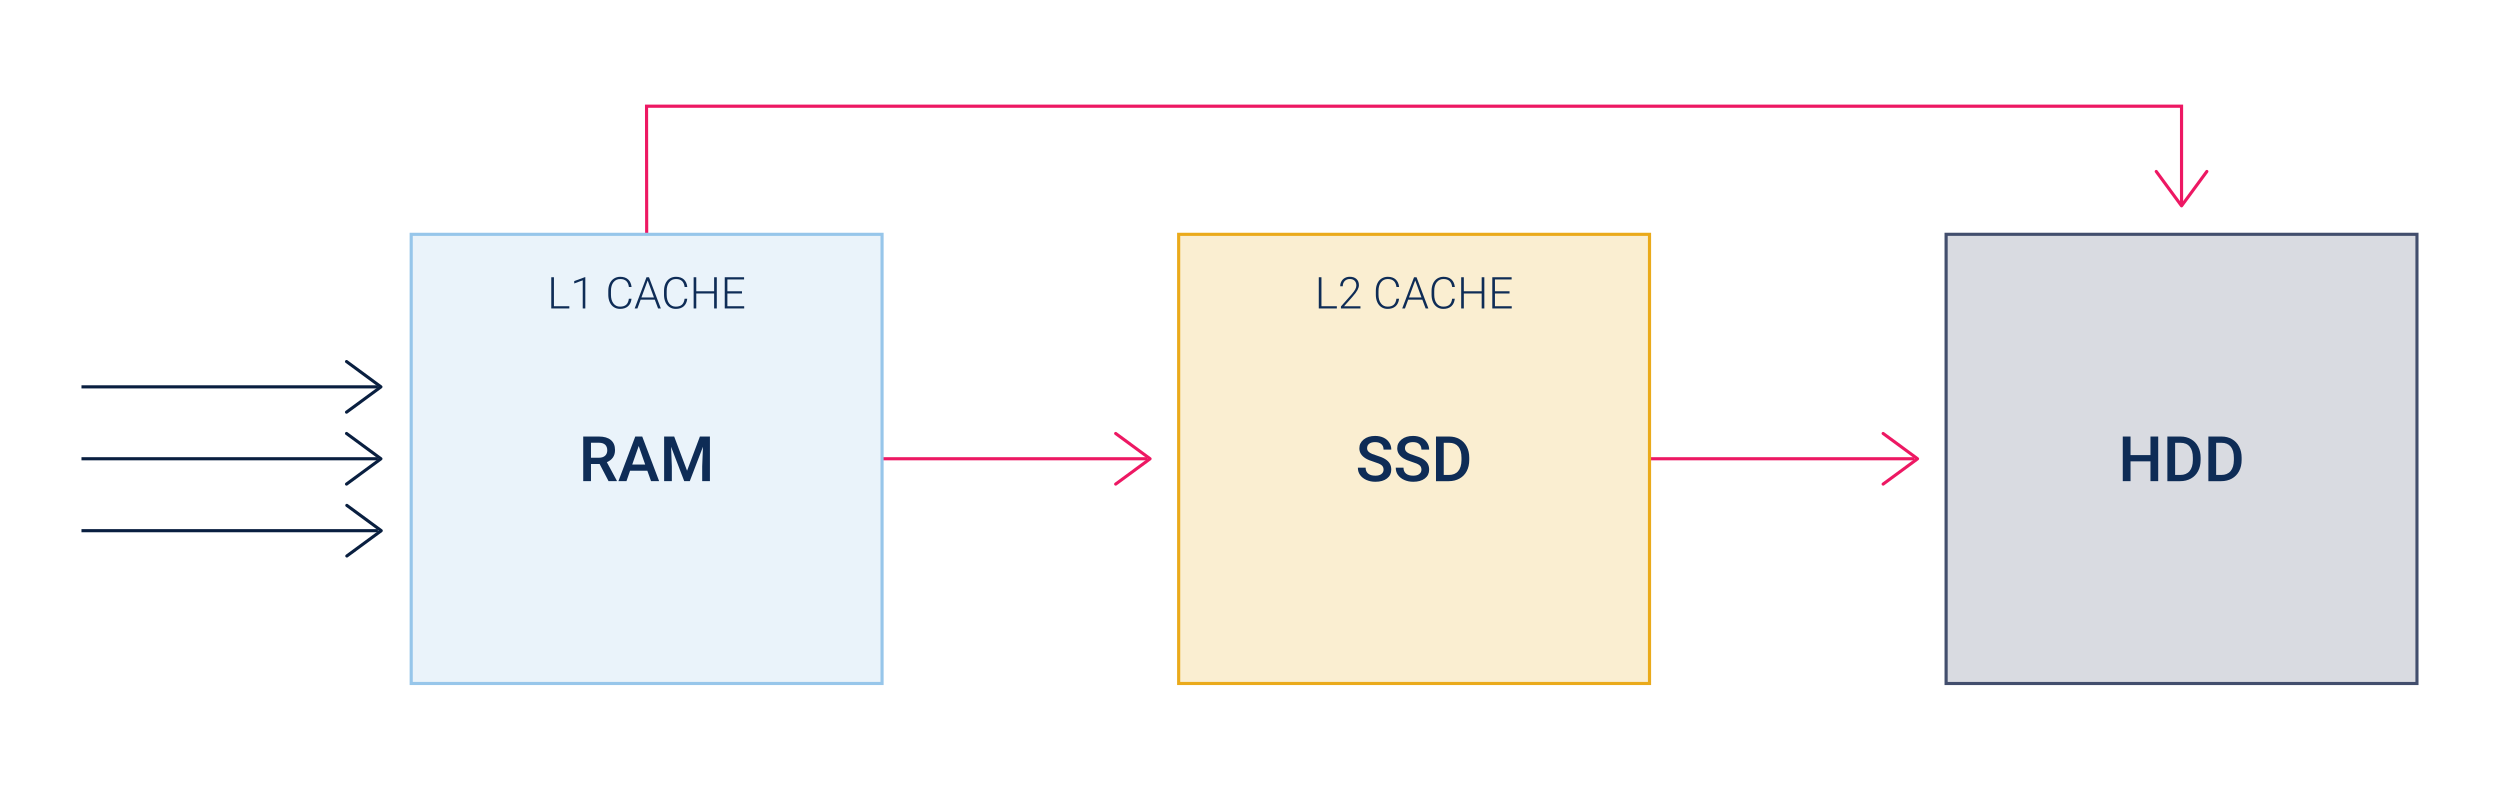 <?xml version="1.0" encoding="UTF-8"?> <!-- Generator: Adobe Illustrator 24.0.0, SVG Export Plug-In . SVG Version: 6.00 Build 0) --> <svg xmlns="http://www.w3.org/2000/svg" xmlns:xlink="http://www.w3.org/1999/xlink" x="0px" y="0px" viewBox="0 0 908.87 287.09" style="enable-background:new 0 0 908.87 287.09;" xml:space="preserve"> <style type="text/css"> .st0{opacity:0.1;fill:#7596C6;} .st1{fill:none;stroke:#EC1964;stroke-width:6;stroke-miterlimit:10;} .st2{fill:none;stroke:#091F40;stroke-width:6;stroke-miterlimit:10;} .st3{fill:none;stroke:#BCBFCB;stroke-width:0.5;stroke-linecap:round;stroke-miterlimit:10;} .st4{fill:#ED1863;} .st5{fill:#FF00FF;} .st6{fill:#2A3A5B;} .st7{fill:#BCD7E8;} .st8{fill:none;stroke:#091F40;stroke-width:2;stroke-miterlimit:10;} .st9{fill:#091F40;} .st10{fill:none;stroke:#BCBFCB;stroke-width:1.5;stroke-miterlimit:10;} .st11{fill:none;stroke:#BCBFCB;stroke-width:1.5;stroke-linecap:round;stroke-linejoin:round;stroke-miterlimit:10;} .st12{fill:#BCBFCB;} .st13{fill:#031D40;} .st14{fill:#FFFFFF;} .st15{fill:#011E41;} .st16{display:none;} .st17{fill:url(#SVGID_1_);} .st18{fill:#ED1864;} .st19{opacity:0.5;fill:none;stroke:#091F40;stroke-width:0.35;stroke-miterlimit:10;} .st20{fill:#EC1964;} .st21{fill:#0E2C56;} .st22{fill:url(#SVGID_2_);stroke:url(#SVGID_3_);stroke-miterlimit:10;} .st23{fill:none;stroke:#1C3D72;stroke-width:1.5;stroke-miterlimit:10;} .st24{fill:url(#SVGID_4_);} .st25{fill:url(#SVGID_5_);stroke:url(#SVGID_6_);stroke-miterlimit:10;} .st26{fill:url(#SVGID_7_);} .st27{fill:url(#SVGID_8_);stroke:url(#SVGID_9_);stroke-miterlimit:10;} .st28{fill:url(#SVGID_10_);} .st29{fill:url(#SVGID_11_);stroke:url(#SVGID_12_);stroke-miterlimit:10;} .st30{fill:url(#SVGID_13_);} .st31{fill:url(#SVGID_14_);stroke:url(#SVGID_15_);stroke-miterlimit:10;} .st32{fill:url(#SVGID_16_);} .st33{fill:url(#SVGID_17_);stroke:url(#SVGID_18_);stroke-miterlimit:10;} .st34{fill:url(#SVGID_19_);} .st35{fill:url(#SVGID_20_);stroke:url(#SVGID_21_);stroke-miterlimit:10;} .st36{fill:url(#SVGID_22_);} .st37{fill:url(#SVGID_23_);stroke:url(#SVGID_24_);stroke-miterlimit:10;} .st38{fill:url(#SVGID_25_);} .st39{fill:url(#SVGID_26_);stroke:url(#SVGID_27_);stroke-miterlimit:10;} .st40{fill:url(#SVGID_28_);} .st41{fill:url(#SVGID_29_);stroke:url(#SVGID_30_);stroke-miterlimit:10;} .st42{fill:url(#SVGID_31_);} .st43{fill:url(#SVGID_32_);} .st44{fill:#22B573;} .st45{fill:#1C3D72;} .st46{fill:url(#SVGID_33_);} .st47{fill:url(#SVGID_34_);} .st48{fill:url(#SVGID_35_);} .st49{fill:url(#SVGID_36_);} .st50{clip-path:url(#SVGID_38_);} .st51{clip-path:url(#SVGID_40_);fill:#FFFFFF;} .st52{clip-path:url(#SVGID_40_);fill:#153464;} .st53{clip-path:url(#SVGID_40_);fill:#EA1B4C;} .st54{fill:#FFFFFF;stroke:#F5F5F5;stroke-width:3;stroke-linecap:round;stroke-linejoin:round;stroke-miterlimit:10;} .st55{fill:url(#SVGID_41_);stroke:url(#SVGID_42_);stroke-miterlimit:10;} .st56{fill:url(#SVGID_43_);} .st57{opacity:0.5;} .st58{fill:none;stroke:#091F40;stroke-width:0.35;stroke-miterlimit:10;} .st59{fill:#FFFFFF;stroke:#011E41;stroke-miterlimit:10;} .st60{fill:none;stroke:#ED1864;stroke-width:2;stroke-miterlimit:10;} .st61{opacity:0.35;} .st62{fill:none;stroke:#091F40;stroke-width:0.35;stroke-linecap:round;stroke-miterlimit:10;} .st63{fill:none;stroke:#31D382;stroke-width:4;stroke-miterlimit:10;} .st64{fill:none;stroke:#091F40;stroke-width:2;stroke-linecap:round;stroke-miterlimit:10;} .st65{fill:none;stroke:#091F40;stroke-width:0.5;stroke-miterlimit:10;} .st66{opacity:0.3;fill:none;stroke:#091F40;stroke-width:0.35;stroke-miterlimit:10;} .st67{fill:none;stroke:#31D382;stroke-width:5;stroke-miterlimit:10;} .st68{fill:none;stroke:#97C6EA;stroke-width:5;stroke-miterlimit:10;} .st69{fill:none;stroke:#091F40;stroke-width:1.5;stroke-miterlimit:10;} .st70{fill:none;stroke:#7596C6;stroke-miterlimit:10;} .st71{fill:none;stroke:#7596C6;stroke-miterlimit:10;stroke-dasharray:11.125,11.125;} .st72{fill:none;stroke:#091F40;stroke-width:5;stroke-miterlimit:10;} .st73{fill:none;stroke:#EC1964;stroke-width:5;stroke-miterlimit:10;} .st74{fill:none;stroke:#EC1964;stroke-width:1.5;stroke-linecap:round;stroke-miterlimit:10;} .st75{fill:none;stroke:#091F40;stroke-width:1.5;stroke-linecap:round;stroke-miterlimit:10;} .st76{fill:#31D382;} .st77{opacity:0.1;fill:#31D382;} .st78{opacity:0.05;fill:#EC1964;} .st79{fill:none;stroke:#7596C6;stroke-width:0.75;stroke-miterlimit:10;} .st80{fill:none;stroke:#7596C6;stroke-width:0.75;stroke-miterlimit:10;stroke-dasharray:11.125,11.125;} .st81{fill:none;stroke:#31D382;stroke-width:1.5;stroke-linecap:round;stroke-miterlimit:10;} .st82{fill:none;stroke:#EC1964;stroke-width:3;stroke-miterlimit:10;} .st83{fill:none;stroke:#091F40;stroke-width:3;stroke-miterlimit:10;} .st84{fill:none;stroke:#31D382;stroke-width:3;stroke-miterlimit:10;} .st85{fill:#ED1C24;} .st86{fill:#00FFFF;} .st87{fill:#7596C6;} .st88{fill:#F15A24;} .st89{opacity:0.9;} .st90{opacity:0.35;fill:none;stroke:#091F40;stroke-width:0.35;stroke-miterlimit:10;} .st91{fill:url(#SVGID_44_);} .st92{fill:url(#SVGID_45_);} .st93{fill:none;stroke:#011E41;stroke-width:1.5;stroke-miterlimit:10;} .st94{fill:url(#SVGID_46_);} .st95{fill:url(#SVGID_47_);} .st96{fill:none;stroke:#011E41;stroke-width:0.25;stroke-linejoin:round;stroke-miterlimit:10;} .st97{fill:none;stroke:#BCBFCB;stroke-miterlimit:10;} .st98{fill:none;stroke:#ED1863;stroke-miterlimit:10;} .st99{fill:none;stroke:#97C6EA;stroke-miterlimit:10;} .st100{fill:none;stroke:#011E41;stroke-miterlimit:10;} .st101{fill:#97C6EA;} .st102{fill:#E5C55E;} .st103{display:none;opacity:0.26;} .st104{display:inline;} .st105{opacity:0.149;fill:#97C6EA;} .st106{fill:#2B1E45;} .st107{enable-background:new ;} .st108{opacity:0.149;fill:#ED1863;} .st109{fill:url(#SVGID_48_);} .st110{fill:url(#SVGID_49_);} .st111{fill:url(#SVGID_50_);} .st112{fill:url(#SVGID_51_);} .st113{fill:url(#SVGID_52_);} .st114{fill:url(#SVGID_53_);} .st115{fill:url(#SVGID_54_);} .st116{fill:url(#SVGID_55_);} .st117{fill:url(#SVGID_56_);} .st118{fill:url(#SVGID_57_);} .st119{fill:url(#SVGID_58_);} .st120{fill:url(#SVGID_59_);} .st121{fill:url(#SVGID_60_);} .st122{fill:url(#SVGID_61_);} .st123{fill:url(#SVGID_62_);} .st124{fill:url(#SVGID_63_);} .st125{fill:url(#SVGID_64_);} .st126{fill:url(#SVGID_65_);} .st127{fill:url(#SVGID_66_);} .st128{fill:url(#SVGID_67_);} .st129{fill:url(#SVGID_68_);} .st130{fill:url(#SVGID_69_);} .st131{fill:url(#SVGID_70_);} .st132{fill:url(#SVGID_71_);} .st133{fill:#EAAA1B;} .st134{fill:none;stroke:#091F40;stroke-miterlimit:10;} .st135{fill:url(#SVGID_72_);} .st136{fill:url(#SVGID_73_);} .st137{fill:url(#SVGID_74_);} .st138{fill:url(#SVGID_75_);} .st139{fill:url(#SVGID_76_);} .st140{fill:url(#SVGID_77_);stroke:url(#SVGID_78_);stroke-miterlimit:10;} .st141{fill:url(#SVGID_79_);stroke:url(#SVGID_80_);stroke-miterlimit:10;} .st142{fill:none;stroke:#FFFFFF;stroke-width:2;stroke-miterlimit:10;} .st143{fill:url(#SVGID_81_);stroke:url(#SVGID_82_);stroke-miterlimit:10;} .st144{fill:url(#SVGID_83_);stroke:url(#SVGID_84_);stroke-miterlimit:10;} .st145{fill:url(#SVGID_85_);stroke:url(#SVGID_86_);stroke-miterlimit:10;} .st146{fill:url(#SVGID_87_);stroke:url(#SVGID_88_);stroke-miterlimit:10;} .st147{fill:url(#SVGID_89_);stroke:url(#SVGID_90_);stroke-miterlimit:10;} .st148{fill:url(#SVGID_91_);} .st149{fill:url(#SVGID_92_);} .st150{fill:url(#SVGID_93_);} .st151{fill:url(#SVGID_94_);} .st152{fill:url(#SVGID_95_);} .st153{fill:url(#SVGID_96_);} .st154{fill:url(#SVGID_97_);} .st155{fill:url(#SVGID_98_);} .st156{fill:url(#SVGID_99_);} .st157{fill:url(#SVGID_100_);} .st158{fill:url(#SVGID_101_);} .st159{fill:url(#SVGID_102_);} .st160{fill:url(#SVGID_103_);} .st161{fill:url(#SVGID_104_);} .st162{fill:url(#SVGID_105_);} .st163{fill:url(#SVGID_106_);} .st164{fill:url(#SVGID_107_);} .st165{fill:url(#SVGID_108_);} .st166{fill:url(#SVGID_109_);} .st167{fill:url(#SVGID_110_);} .st168{fill:url(#SVGID_111_);} .st169{fill:url(#SVGID_112_);} .st170{fill:url(#SVGID_113_);} .st171{fill:url(#SVGID_114_);} .st172{fill:url(#SVGID_115_);stroke:url(#SVGID_116_);stroke-miterlimit:10;} .st173{fill:url(#SVGID_117_);stroke:url(#SVGID_118_);stroke-miterlimit:10;} .st174{fill:url(#SVGID_119_);stroke:url(#SVGID_120_);stroke-miterlimit:10;} .st175{fill:url(#SVGID_121_);stroke:url(#SVGID_122_);stroke-miterlimit:10;} .st176{fill:url(#SVGID_123_);stroke:url(#SVGID_124_);stroke-miterlimit:10;} .st177{fill:url(#SVGID_125_);} .st178{fill:url(#SVGID_126_);} .st179{fill:url(#SVGID_127_);} .st180{fill:url(#SVGID_128_);} .st181{fill:url(#SVGID_129_);} .st182{fill:url(#SVGID_130_);} .st183{fill:url(#SVGID_131_);} .st184{fill:url(#SVGID_132_);} .st185{fill:url(#SVGID_133_);} .st186{fill:url(#SVGID_134_);} .st187{fill:url(#SVGID_135_);} .st188{fill:url(#SVGID_136_);} .st189{fill:url(#SVGID_137_);} .st190{fill:url(#SVGID_138_);} .st191{fill:url(#SVGID_139_);} .st192{fill:url(#SVGID_140_);} .st193{fill:url(#SVGID_141_);} .st194{fill:url(#SVGID_142_);} .st195{fill:url(#SVGID_143_);} .st196{fill:url(#SVGID_144_);} .st197{fill:url(#SVGID_145_);} .st198{fill:url(#SVGID_146_);} .st199{fill:url(#SVGID_147_);} .st200{fill:url(#SVGID_148_);} .st201{fill:url(#SVGID_149_);stroke:url(#SVGID_150_);stroke-miterlimit:10;} .st202{fill:url(#SVGID_151_);stroke:url(#SVGID_152_);stroke-miterlimit:10;} .st203{fill:url(#SVGID_153_);stroke:url(#SVGID_154_);stroke-miterlimit:10;} .st204{fill:url(#SVGID_155_);stroke:url(#SVGID_156_);stroke-miterlimit:10;} .st205{fill:url(#SVGID_157_);stroke:url(#SVGID_158_);stroke-miterlimit:10;} .st206{fill:url(#SVGID_159_);} .st207{fill:url(#SVGID_160_);} .st208{fill:url(#SVGID_161_);} .st209{fill:url(#SVGID_162_);} .st210{fill:url(#SVGID_163_);} .st211{fill:url(#SVGID_164_);} .st212{fill:url(#SVGID_165_);} .st213{fill:url(#SVGID_166_);} .st214{fill:url(#SVGID_167_);} .st215{fill:url(#SVGID_168_);} .st216{fill:url(#SVGID_169_);} .st217{fill:url(#SVGID_170_);} .st218{fill:url(#SVGID_171_);} .st219{fill:url(#SVGID_172_);} .st220{fill:url(#SVGID_173_);} .st221{fill:url(#SVGID_174_);} .st222{fill:url(#SVGID_175_);} .st223{fill:url(#SVGID_176_);} .st224{fill:url(#SVGID_177_);} .st225{fill:url(#SVGID_178_);} .st226{fill:url(#SVGID_179_);} .st227{fill:url(#SVGID_180_);} .st228{fill:url(#SVGID_181_);} .st229{fill:url(#SVGID_182_);} .st230{fill:url(#SVGID_183_);stroke:url(#SVGID_184_);stroke-miterlimit:10;} .st231{fill:url(#SVGID_185_);stroke:url(#SVGID_186_);stroke-miterlimit:10;} .st232{fill:url(#SVGID_187_);stroke:url(#SVGID_188_);stroke-miterlimit:10;} .st233{fill:url(#SVGID_189_);stroke:url(#SVGID_190_);stroke-miterlimit:10;} .st234{fill:url(#SVGID_191_);stroke:url(#SVGID_192_);stroke-miterlimit:10;} .st235{fill:url(#SVGID_193_);} .st236{fill:url(#SVGID_194_);} .st237{fill:url(#SVGID_195_);} .st238{fill:url(#SVGID_196_);} .st239{fill:url(#SVGID_197_);} .st240{fill:url(#SVGID_198_);} .st241{fill:url(#SVGID_199_);} .st242{fill:url(#SVGID_200_);} .st243{fill:url(#SVGID_201_);} .st244{fill:url(#SVGID_202_);} .st245{fill:url(#SVGID_203_);} .st246{fill:url(#SVGID_204_);} .st247{fill:url(#SVGID_205_);} .st248{fill:url(#SVGID_206_);} .st249{fill:url(#SVGID_207_);} .st250{fill:url(#SVGID_208_);} .st251{fill:url(#SVGID_209_);} .st252{fill:url(#SVGID_210_);} .st253{fill:url(#SVGID_211_);} .st254{fill:url(#SVGID_212_);} .st255{fill:url(#SVGID_213_);} .st256{fill:url(#SVGID_214_);} .st257{fill:url(#SVGID_215_);} .st258{fill:url(#SVGID_216_);} .st259{fill:url(#SVGID_217_);stroke:url(#SVGID_218_);stroke-miterlimit:10;} .st260{fill:url(#SVGID_219_);stroke:url(#SVGID_220_);stroke-miterlimit:10;} .st261{fill:url(#SVGID_221_);stroke:url(#SVGID_222_);stroke-miterlimit:10;} .st262{fill:url(#SVGID_223_);} .st263{fill:url(#SVGID_224_);} .st264{fill:url(#SVGID_225_);} .st265{fill:url(#SVGID_226_);} .st266{fill:url(#SVGID_227_);} .st267{fill:url(#SVGID_228_);} .st268{fill:url(#SVGID_229_);} .st269{fill:url(#SVGID_230_);} .st270{fill:url(#SVGID_231_);} .st271{fill:url(#SVGID_232_);} .st272{fill:url(#SVGID_233_);} .st273{fill:url(#SVGID_234_);} .st274{fill:url(#SVGID_235_);} .st275{fill:url(#SVGID_236_);} .st276{fill:url(#SVGID_237_);} .st277{fill:url(#SVGID_238_);} .st278{fill:url(#SVGID_239_);} .st279{fill:url(#SVGID_240_);} .st280{fill:url(#SVGID_241_);} .st281{fill:url(#SVGID_242_);} .st282{fill:url(#SVGID_243_);} .st283{fill:url(#SVGID_244_);} .st284{fill:url(#SVGID_245_);} .st285{fill:url(#SVGID_246_);} .st286{fill:url(#SVGID_247_);} .st287{fill:url(#SVGID_248_);} .st288{fill:url(#SVGID_249_);} .st289{fill:url(#SVGID_250_);} .st290{fill:url(#SVGID_251_);} .st291{fill:url(#SVGID_252_);} .st292{fill:url(#SVGID_253_);} .st293{fill:url(#SVGID_254_);} .st294{fill:url(#SVGID_255_);} .st295{fill:url(#SVGID_256_);} .st296{fill:url(#SVGID_257_);} .st297{fill:url(#SVGID_258_);} .st298{fill:url(#SVGID_259_);} .st299{fill:url(#SVGID_260_);} .st300{fill:url(#SVGID_261_);} .st301{fill:url(#SVGID_262_);} .st302{fill:url(#SVGID_263_);} .st303{fill:url(#SVGID_264_);} .st304{fill:url(#SVGID_265_);} .st305{fill:url(#SVGID_266_);} .st306{fill:url(#SVGID_267_);} .st307{fill:url(#SVGID_268_);} .st308{fill:url(#SVGID_269_);} .st309{fill:url(#SVGID_270_);} .st310{fill:none;stroke:#031D40;stroke-width:0.5;stroke-linejoin:round;stroke-miterlimit:10;} .st311{fill:none;stroke:#ED1863;stroke-width:2;stroke-miterlimit:10;} .st312{fill:none;stroke:#BCBFCB;stroke-width:2;stroke-miterlimit:10;} .st313{fill:none;stroke:#97C6EA;stroke-width:2;stroke-miterlimit:10;} .st314{fill:none;stroke:#EAAA1B;stroke-width:2;stroke-miterlimit:10;} .st315{fill:none;stroke:#31D382;stroke-width:2;stroke-miterlimit:10;} .st316{fill:none;stroke:#091F40;stroke-width:0.75;stroke-linecap:round;stroke-linejoin:round;stroke-miterlimit:10;} .st317{fill:none;stroke:#091F40;stroke-width:0.5;stroke-linecap:round;stroke-linejoin:round;stroke-miterlimit:10;} .st318{fill:none;stroke:#091F40;stroke-width:0.75;stroke-miterlimit:10;} .st319{fill:none;stroke:#011E41;stroke-width:0.75;stroke-linecap:round;stroke-linejoin:round;stroke-miterlimit:10;} .st320{fill:none;stroke:#011E41;stroke-width:0.5;stroke-linecap:round;stroke-linejoin:round;stroke-miterlimit:10;} .st321{fill:none;stroke:#091F40;stroke-width:0.3;stroke-linecap:round;stroke-linejoin:round;stroke-miterlimit:10;} .st322{fill:none;stroke:#091F40;stroke-width:0.4;stroke-linecap:round;stroke-linejoin:round;stroke-miterlimit:10;} .st323{fill:#091F40;stroke:#091F40;stroke-width:0.25;stroke-linecap:round;stroke-linejoin:round;stroke-miterlimit:10;} .st324{fill:#009BDB;} .st325{fill:#231F20;} .st326{fill-rule:evenodd;clip-rule:evenodd;fill:#EC1964;} .st327{opacity:0.2;} .st328{fill:#00FF00;stroke:#091F40;stroke-width:0.15;stroke-linecap:round;stroke-linejoin:round;stroke-miterlimit:10;} .st329{fill:none;stroke:#091F40;stroke-linecap:round;stroke-linejoin:round;stroke-miterlimit:10;} .st330{fill:#FFFFFF;stroke:#7596C6;stroke-width:1.5;stroke-miterlimit:10;} .st331{fill:#FFFFFF;stroke:#EC1964;stroke-width:1.5;stroke-miterlimit:10;} .st332{fill:#FFFFFF;stroke:#011E41;stroke-width:1.5;stroke-miterlimit:10;} .st333{fill:none;stroke:#7596C6;stroke-miterlimit:10;stroke-dasharray:12.049,12.049;} .st334{fill:none;stroke:#7596C6;stroke-miterlimit:10;stroke-dasharray:11.632,11.632;} .st335{fill:none;stroke:#7596C6;stroke-linecap:round;stroke-miterlimit:10;} .st336{fill:none;stroke:#EC1964;stroke-linecap:round;stroke-miterlimit:10;} .st337{fill:none;stroke:#EC1964;stroke-miterlimit:10;} .st338{fill:none;stroke:#091F40;stroke-width:1.5;stroke-linecap:round;stroke-linejoin:round;stroke-miterlimit:10;} .st339{fill:#0071BC;} .st340{fill:none;stroke:#7596C6;stroke-width:0.75;stroke-miterlimit:10;stroke-dasharray:12.049,12.049;} .st341{fill:none;stroke:#7596C6;stroke-width:0.75;stroke-miterlimit:10;stroke-dasharray:11.632,11.632;} .st342{fill:none;stroke:#ED1863;stroke-width:1.5;stroke-miterlimit:10;} .st343{opacity:0.2;fill:#424E6D;} .st344{opacity:0.2;fill:#EAAA1B;} .st345{opacity:0.2;fill:#97C6EA;} .st346{fill:#424E6D;} .st347{opacity:0.2;fill:#31D382;} </style> <g id="Layer_3"> </g> <g id="Layer_1"> </g> <g id="Layer_6"> </g> <g id="Layer_2"> </g> <g id="Layer_4"> </g> <g id="Layer_5"> <g> <rect x="320.66" y="166.21" class="st4" width="96.36" height="1.14"></rect> <path class="st4" d="M405.6,176.56c-0.17,0-0.35-0.08-0.46-0.23c-0.19-0.25-0.13-0.61,0.12-0.8l11.89-8.74l-11.89-8.74 c-0.25-0.19-0.31-0.54-0.12-0.8c0.19-0.25,0.55-0.31,0.8-0.12l12.51,9.2c0.15,0.11,0.23,0.28,0.23,0.46 c0,0.18-0.09,0.35-0.23,0.46l-12.51,9.2C405.84,176.52,405.72,176.56,405.6,176.56z"></path> <rect x="29.62" y="166.21" class="st9" width="107.77" height="1.14"></rect> <path class="st9" d="M125.98,176.56c-0.17,0-0.35-0.08-0.46-0.23c-0.19-0.25-0.13-0.61,0.12-0.8l11.89-8.74l-11.89-8.74 c-0.25-0.19-0.31-0.54-0.12-0.8c0.19-0.25,0.55-0.31,0.8-0.12l12.51,9.2c0.15,0.11,0.23,0.28,0.23,0.46 c0,0.18-0.09,0.35-0.23,0.46l-12.51,9.2C126.22,176.52,126.1,176.56,125.98,176.56z"></path> <rect x="29.62" y="140.07" class="st9" width="107.77" height="1.14"></rect> <path class="st9" d="M126.09,202.7c-0.17,0-0.35-0.08-0.46-0.23c-0.19-0.25-0.13-0.61,0.12-0.8l11.89-8.74l-11.89-8.74 c-0.25-0.19-0.31-0.54-0.12-0.8c0.19-0.25,0.55-0.31,0.8-0.12l12.51,9.2c0.15,0.11,0.23,0.28,0.23,0.46s-0.09,0.35-0.23,0.46 l-12.51,9.2C126.32,202.67,126.2,202.7,126.09,202.7z"></path> <rect x="29.62" y="192.36" class="st9" width="107.77" height="1.14"></rect> <path class="st9" d="M125.98,150.41c-0.17,0-0.35-0.08-0.46-0.23c-0.19-0.25-0.13-0.61,0.12-0.8l11.89-8.74l-11.89-8.74 c-0.25-0.19-0.31-0.54-0.12-0.8c0.19-0.25,0.55-0.31,0.8-0.12l12.51,9.2c0.15,0.11,0.23,0.28,0.23,0.46 c0,0.18-0.09,0.35-0.23,0.46l-12.51,9.2C126.22,150.37,126.1,150.41,125.98,150.41z"></path> <rect x="599.67" y="166.21" class="st4" width="96.36" height="1.14"></rect> <path class="st4" d="M684.61,176.56c-0.17,0-0.35-0.08-0.46-0.23c-0.19-0.25-0.13-0.61,0.12-0.8l11.89-8.74l-11.89-8.74 c-0.25-0.19-0.31-0.54-0.12-0.8c0.19-0.25,0.55-0.31,0.8-0.12l12.51,9.2c0.15,0.11,0.23,0.28,0.23,0.46 c0,0.18-0.09,0.35-0.23,0.46l-12.51,9.2C684.85,176.52,684.73,176.56,684.61,176.56z"></path> <polygon class="st4" points="234.53,84.91 234.48,38.03 793.67,38.03 793.67,74.23 792.52,74.23 792.52,39.18 235.62,39.18 235.67,84.91 "></polygon> <rect x="711.45" y="81.25" transform="matrix(6.123234e-17 -1 1 6.123234e-17 626.256 959.934)" class="st343" width="163.29" height="171.18"></rect> <rect x="432.44" y="81.25" transform="matrix(6.123234e-17 -1 1 6.123234e-17 347.247 680.924)" class="st344" width="163.29" height="171.18"></rect> <rect x="153.43" y="81.25" transform="matrix(6.123234e-17 -1 1 6.123234e-17 68.238 401.915)" class="st345" width="163.29" height="171.18"></rect> <path class="st346" d="M879.25,249.05H706.93V84.62h172.32V249.05z M708.08,247.91h170.04V85.76H708.08V247.91z"></path> <path class="st133" d="M600.24,249.05H427.93V84.62h172.32V249.05z M429.07,247.91H599.1V85.76H429.07V247.91z"></path> <path class="st101" d="M321.23,249.05H148.92V84.62h172.32V249.05z M150.06,247.91h170.04V85.76H150.06V247.91z"></path> <g> <g> <path class="st21" d="M201.37,111.33h5.61v0.81h-6.57v-11.35h0.97V111.33z"></path> <path class="st21" d="M212.79,112.14h-0.94v-10.23l-3.09,1.15v-0.87l3.87-1.43h0.16V112.14z"></path> <path class="st21" d="M229.59,108.6c-0.13,1.2-0.56,2.11-1.28,2.75c-0.73,0.64-1.69,0.95-2.9,0.95c-0.84,0-1.59-0.21-2.23-0.63 c-0.65-0.42-1.15-1.02-1.5-1.79c-0.35-0.77-0.53-1.65-0.54-2.65v-1.47c0-1.01,0.18-1.9,0.53-2.68c0.35-0.78,0.86-1.38,1.53-1.81 c0.66-0.42,1.43-0.64,2.29-0.64c1.22,0,2.18,0.33,2.88,0.98c0.7,0.66,1.11,1.56,1.23,2.72h-0.97c-0.24-1.93-1.29-2.89-3.14-2.89 c-1.03,0-1.85,0.39-2.46,1.15c-0.61,0.77-0.92,1.84-0.92,3.19v1.39c0,1.31,0.3,2.36,0.89,3.14c0.59,0.78,1.4,1.17,2.41,1.17 c1,0,1.76-0.24,2.27-0.72c0.51-0.48,0.82-1.2,0.94-2.16H229.59z"></path> <path class="st21" d="M238.05,108.95h-5.15l-1.17,3.19h-1l4.3-11.35h0.91l4.3,11.35h-1L238.05,108.95z M233.19,108.14h4.55 l-2.28-6.18L233.19,108.14z"></path> <path class="st21" d="M249.85,108.6c-0.13,1.2-0.56,2.11-1.28,2.75c-0.73,0.64-1.69,0.95-2.9,0.95c-0.84,0-1.59-0.21-2.23-0.63 c-0.65-0.42-1.15-1.02-1.5-1.79c-0.35-0.77-0.53-1.65-0.54-2.65v-1.47c0-1.01,0.18-1.9,0.53-2.68c0.35-0.78,0.86-1.38,1.53-1.81 c0.66-0.42,1.43-0.64,2.29-0.64c1.22,0,2.18,0.33,2.88,0.98s1.11,1.56,1.23,2.72h-0.97c-0.24-1.93-1.29-2.89-3.14-2.89 c-1.03,0-1.85,0.39-2.46,1.15c-0.61,0.77-0.92,1.84-0.92,3.19v1.39c0,1.31,0.3,2.36,0.89,3.14c0.59,0.78,1.4,1.17,2.41,1.17 c1,0,1.76-0.24,2.27-0.72c0.51-0.48,0.82-1.2,0.94-2.16H249.85z"></path> <path class="st21" d="M260.59,112.14h-0.97v-5.44h-6.49v5.44h-0.96v-11.35h0.96v5.1h6.49v-5.1h0.97V112.14z"></path> <path class="st21" d="M269.75,106.7h-5.31v4.63h6.11v0.81h-7.07v-11.35h7.03v0.81h-6.07v4.29h5.31V106.7z"></path> </g> </g> <g> <g> <path class="st21" d="M217.99,168.68h-3.14v6.24h-2.82V158.7h5.7c1.87,0,3.32,0.42,4.33,1.26c1.02,0.84,1.53,2.06,1.53,3.65 c0,1.09-0.26,1.99-0.78,2.73c-0.53,0.73-1.25,1.3-2.19,1.69l3.64,6.75v0.14h-3.02L217.99,168.68z M214.84,166.41h2.9 c0.95,0,1.69-0.24,2.23-0.72c0.53-0.48,0.8-1.14,0.8-1.97c0-0.87-0.25-1.54-0.74-2.02c-0.49-0.47-1.23-0.72-2.21-0.74h-2.97 V166.41z"></path> <path class="st21" d="M235.34,171.14h-6.28l-1.31,3.78h-2.93l6.13-16.22h2.53l6.14,16.22h-2.94L235.34,171.14z M229.85,168.87 h4.7l-2.35-6.73L229.85,168.87z"></path> <path class="st21" d="M245.1,158.7l4.68,12.43l4.67-12.43h3.64v16.22h-2.81v-5.35l0.28-7.15l-4.79,12.5h-2.02l-4.78-12.49 l0.28,7.14v5.35h-2.81V158.7H245.1z"></path> </g> </g> <g> <g> <path class="st21" d="M502.99,170.74c0-0.71-0.25-1.26-0.75-1.65c-0.5-0.39-1.41-0.78-2.71-1.17c-1.31-0.39-2.35-0.83-3.12-1.31 c-1.48-0.93-2.22-2.14-2.22-3.63c0-1.31,0.53-2.38,1.6-3.23c1.07-0.85,2.45-1.27,4.15-1.27c1.13,0,2.13,0.21,3.02,0.62 s1.58,1.01,2.08,1.78c0.51,0.77,0.76,1.62,0.76,2.56h-2.81c0-0.85-0.27-1.51-0.8-1.99c-0.53-0.48-1.29-0.72-2.28-0.72 c-0.92,0-1.64,0.2-2.15,0.59c-0.51,0.39-0.76,0.94-0.76,1.65c0,0.59,0.27,1.09,0.82,1.49c0.55,0.4,1.46,0.78,2.72,1.16 c1.26,0.38,2.28,0.8,3.04,1.28c0.76,0.48,1.33,1.03,1.68,1.65c0.36,0.62,0.53,1.35,0.53,2.18c0,1.35-0.52,2.43-1.56,3.22 c-1.03,0.8-2.44,1.2-4.22,1.2c-1.17,0-2.25-0.22-3.24-0.65c-0.98-0.44-1.75-1.04-2.3-1.8c-0.55-0.76-0.82-1.66-0.82-2.67h2.82 c0,0.92,0.31,1.63,0.91,2.14c0.61,0.51,1.48,0.76,2.62,0.76c0.98,0,1.72-0.2,2.21-0.6C502.74,171.92,502.99,171.4,502.99,170.74 z"></path> <path class="st21" d="M516.76,170.74c0-0.71-0.25-1.26-0.75-1.65c-0.5-0.39-1.41-0.78-2.71-1.17c-1.31-0.39-2.35-0.83-3.12-1.31 c-1.48-0.93-2.22-2.14-2.22-3.63c0-1.31,0.53-2.38,1.6-3.23c1.07-0.85,2.45-1.27,4.15-1.27c1.13,0,2.13,0.21,3.02,0.62 s1.58,1.01,2.08,1.78c0.51,0.77,0.76,1.62,0.76,2.56h-2.81c0-0.85-0.27-1.51-0.8-1.99c-0.53-0.48-1.29-0.72-2.28-0.72 c-0.92,0-1.64,0.2-2.15,0.59c-0.51,0.39-0.76,0.94-0.76,1.65c0,0.59,0.27,1.09,0.82,1.49c0.55,0.4,1.45,0.78,2.72,1.16 c1.26,0.38,2.28,0.8,3.04,1.28c0.76,0.48,1.33,1.03,1.68,1.65c0.36,0.62,0.53,1.35,0.53,2.18c0,1.35-0.52,2.43-1.56,3.22 c-1.03,0.8-2.44,1.2-4.22,1.2c-1.17,0-2.25-0.22-3.24-0.65c-0.98-0.44-1.75-1.04-2.3-1.8c-0.55-0.76-0.82-1.66-0.82-2.67h2.82 c0,0.92,0.31,1.63,0.91,2.14c0.61,0.51,1.48,0.76,2.62,0.76c0.98,0,1.72-0.2,2.21-0.6C516.51,171.92,516.76,171.4,516.76,170.74 z"></path> <path class="st21" d="M522.05,174.92V158.7h4.79c1.43,0,2.71,0.32,3.81,0.96c1.11,0.64,1.97,1.54,2.58,2.72 c0.61,1.17,0.91,2.52,0.91,4.03v0.81c0,1.54-0.31,2.89-0.92,4.06c-0.61,1.17-1.49,2.07-2.62,2.7c-1.13,0.63-2.43,0.95-3.89,0.95 H522.05z M524.87,160.97v11.7h1.84c1.48,0,2.61-0.46,3.4-1.39c0.79-0.93,1.19-2.25,1.21-3.98v-0.9c0-1.76-0.38-3.1-1.15-4.03 s-1.88-1.39-3.33-1.39H524.87z"></path> </g> </g> <g> <g> <path class="st21" d="M784.61,174.92h-2.81v-7.2h-7.25v7.2h-2.82V158.7h2.82v6.75h7.25v-6.75h2.81V174.92z"></path> <path class="st21" d="M787.94,174.92V158.7h4.79c1.43,0,2.7,0.32,3.81,0.96c1.11,0.64,1.97,1.54,2.58,2.72s0.91,2.52,0.91,4.03 v0.81c0,1.54-0.31,2.89-0.92,4.06c-0.61,1.17-1.49,2.07-2.62,2.7c-1.13,0.63-2.43,0.95-3.89,0.95H787.94z M790.76,160.97v11.7 h1.84c1.48,0,2.61-0.46,3.4-1.39c0.79-0.93,1.19-2.25,1.21-3.98v-0.9c0-1.76-0.38-3.1-1.15-4.03c-0.76-0.93-1.88-1.39-3.33-1.39 H790.76z"></path> <path class="st21" d="M802.85,174.92V158.7h4.79c1.43,0,2.71,0.32,3.81,0.96c1.11,0.64,1.97,1.54,2.58,2.72 c0.61,1.17,0.91,2.52,0.91,4.03v0.81c0,1.54-0.31,2.89-0.92,4.06c-0.61,1.17-1.49,2.07-2.62,2.7c-1.13,0.63-2.43,0.95-3.89,0.95 H802.85z M805.67,160.97v11.7h1.84c1.48,0,2.61-0.46,3.4-1.39c0.79-0.93,1.19-2.25,1.21-3.98v-0.9c0-1.76-0.38-3.1-1.15-4.03 s-1.88-1.39-3.33-1.39H805.67z"></path> </g> </g> <g> <g> <path class="st21" d="M480.4,111.33h5.61v0.81h-6.57v-11.35h0.97V111.33z"></path> <path class="st21" d="M494.6,112.14h-7.11v-0.72l3.89-4.41c0.64-0.74,1.09-1.36,1.34-1.84c0.25-0.48,0.37-0.95,0.37-1.41 c0-0.72-0.21-1.29-0.63-1.7c-0.42-0.42-1-0.63-1.74-0.63c-0.76,0-1.38,0.25-1.85,0.73c-0.47,0.49-0.71,1.12-0.71,1.9h-0.93 c0-0.64,0.14-1.22,0.43-1.75c0.29-0.53,0.7-0.94,1.23-1.24s1.14-0.45,1.82-0.45c1.04,0,1.85,0.27,2.44,0.82 c0.58,0.54,0.88,1.29,0.88,2.23c0,0.53-0.17,1.11-0.5,1.74c-0.33,0.63-0.91,1.41-1.74,2.36l-3.17,3.58h5.97V112.14z"></path> <path class="st21" d="M508.63,108.6c-0.13,1.2-0.56,2.11-1.28,2.75c-0.73,0.64-1.69,0.95-2.9,0.95c-0.84,0-1.59-0.21-2.23-0.63 c-0.65-0.42-1.15-1.02-1.5-1.79c-0.35-0.77-0.53-1.65-0.54-2.65v-1.47c0-1.01,0.18-1.9,0.53-2.68c0.35-0.78,0.86-1.38,1.53-1.81 c0.66-0.42,1.43-0.64,2.29-0.64c1.22,0,2.18,0.33,2.88,0.98s1.11,1.56,1.23,2.72h-0.97c-0.24-1.93-1.29-2.89-3.14-2.89 c-1.03,0-1.85,0.39-2.46,1.15c-0.61,0.77-0.92,1.84-0.92,3.19v1.39c0,1.31,0.3,2.36,0.89,3.14c0.59,0.78,1.4,1.17,2.41,1.17 c1,0,1.76-0.24,2.27-0.72c0.51-0.48,0.82-1.2,0.94-2.16H508.63z"></path> <path class="st21" d="M517.09,108.95h-5.15l-1.17,3.19h-1l4.3-11.35h0.91l4.3,11.35h-1L517.09,108.95z M512.23,108.14h4.55 l-2.28-6.18L512.23,108.14z"></path> <path class="st21" d="M528.89,108.6c-0.13,1.2-0.56,2.11-1.28,2.75c-0.73,0.64-1.69,0.95-2.9,0.95c-0.84,0-1.59-0.21-2.23-0.63 c-0.65-0.42-1.15-1.02-1.5-1.79c-0.35-0.77-0.53-1.65-0.54-2.65v-1.47c0-1.01,0.18-1.9,0.53-2.68c0.35-0.78,0.86-1.38,1.53-1.81 c0.66-0.42,1.43-0.64,2.29-0.64c1.22,0,2.18,0.33,2.88,0.98s1.11,1.56,1.23,2.72h-0.97c-0.24-1.93-1.29-2.89-3.14-2.89 c-1.03,0-1.85,0.39-2.46,1.15c-0.61,0.77-0.92,1.84-0.92,3.19v1.39c0,1.31,0.3,2.36,0.89,3.14c0.59,0.78,1.4,1.17,2.41,1.17 c1,0,1.76-0.24,2.27-0.72c0.51-0.48,0.82-1.2,0.94-2.16H528.89z"></path> <path class="st21" d="M539.63,112.14h-0.97v-5.44h-6.49v5.44h-0.96v-11.35h0.96v5.1h6.49v-5.1h0.97V112.14z"></path> <path class="st21" d="M548.79,106.7h-5.31v4.63h6.11v0.81h-7.07v-11.35h7.03v0.81h-6.07v4.29h5.31V106.7z"></path> </g> </g> <path class="st4" d="M793.1,75.41c-0.18,0-0.35-0.09-0.46-0.23l-9.2-12.51c-0.19-0.25-0.13-0.61,0.12-0.8 c0.25-0.19,0.61-0.13,0.8,0.12l8.74,11.89l8.74-11.89c0.19-0.25,0.54-0.31,0.8-0.12c0.25,0.19,0.31,0.54,0.12,0.8l-9.2,12.51 C793.45,75.32,793.28,75.41,793.1,75.41z"></path> </g> </g> </svg> 